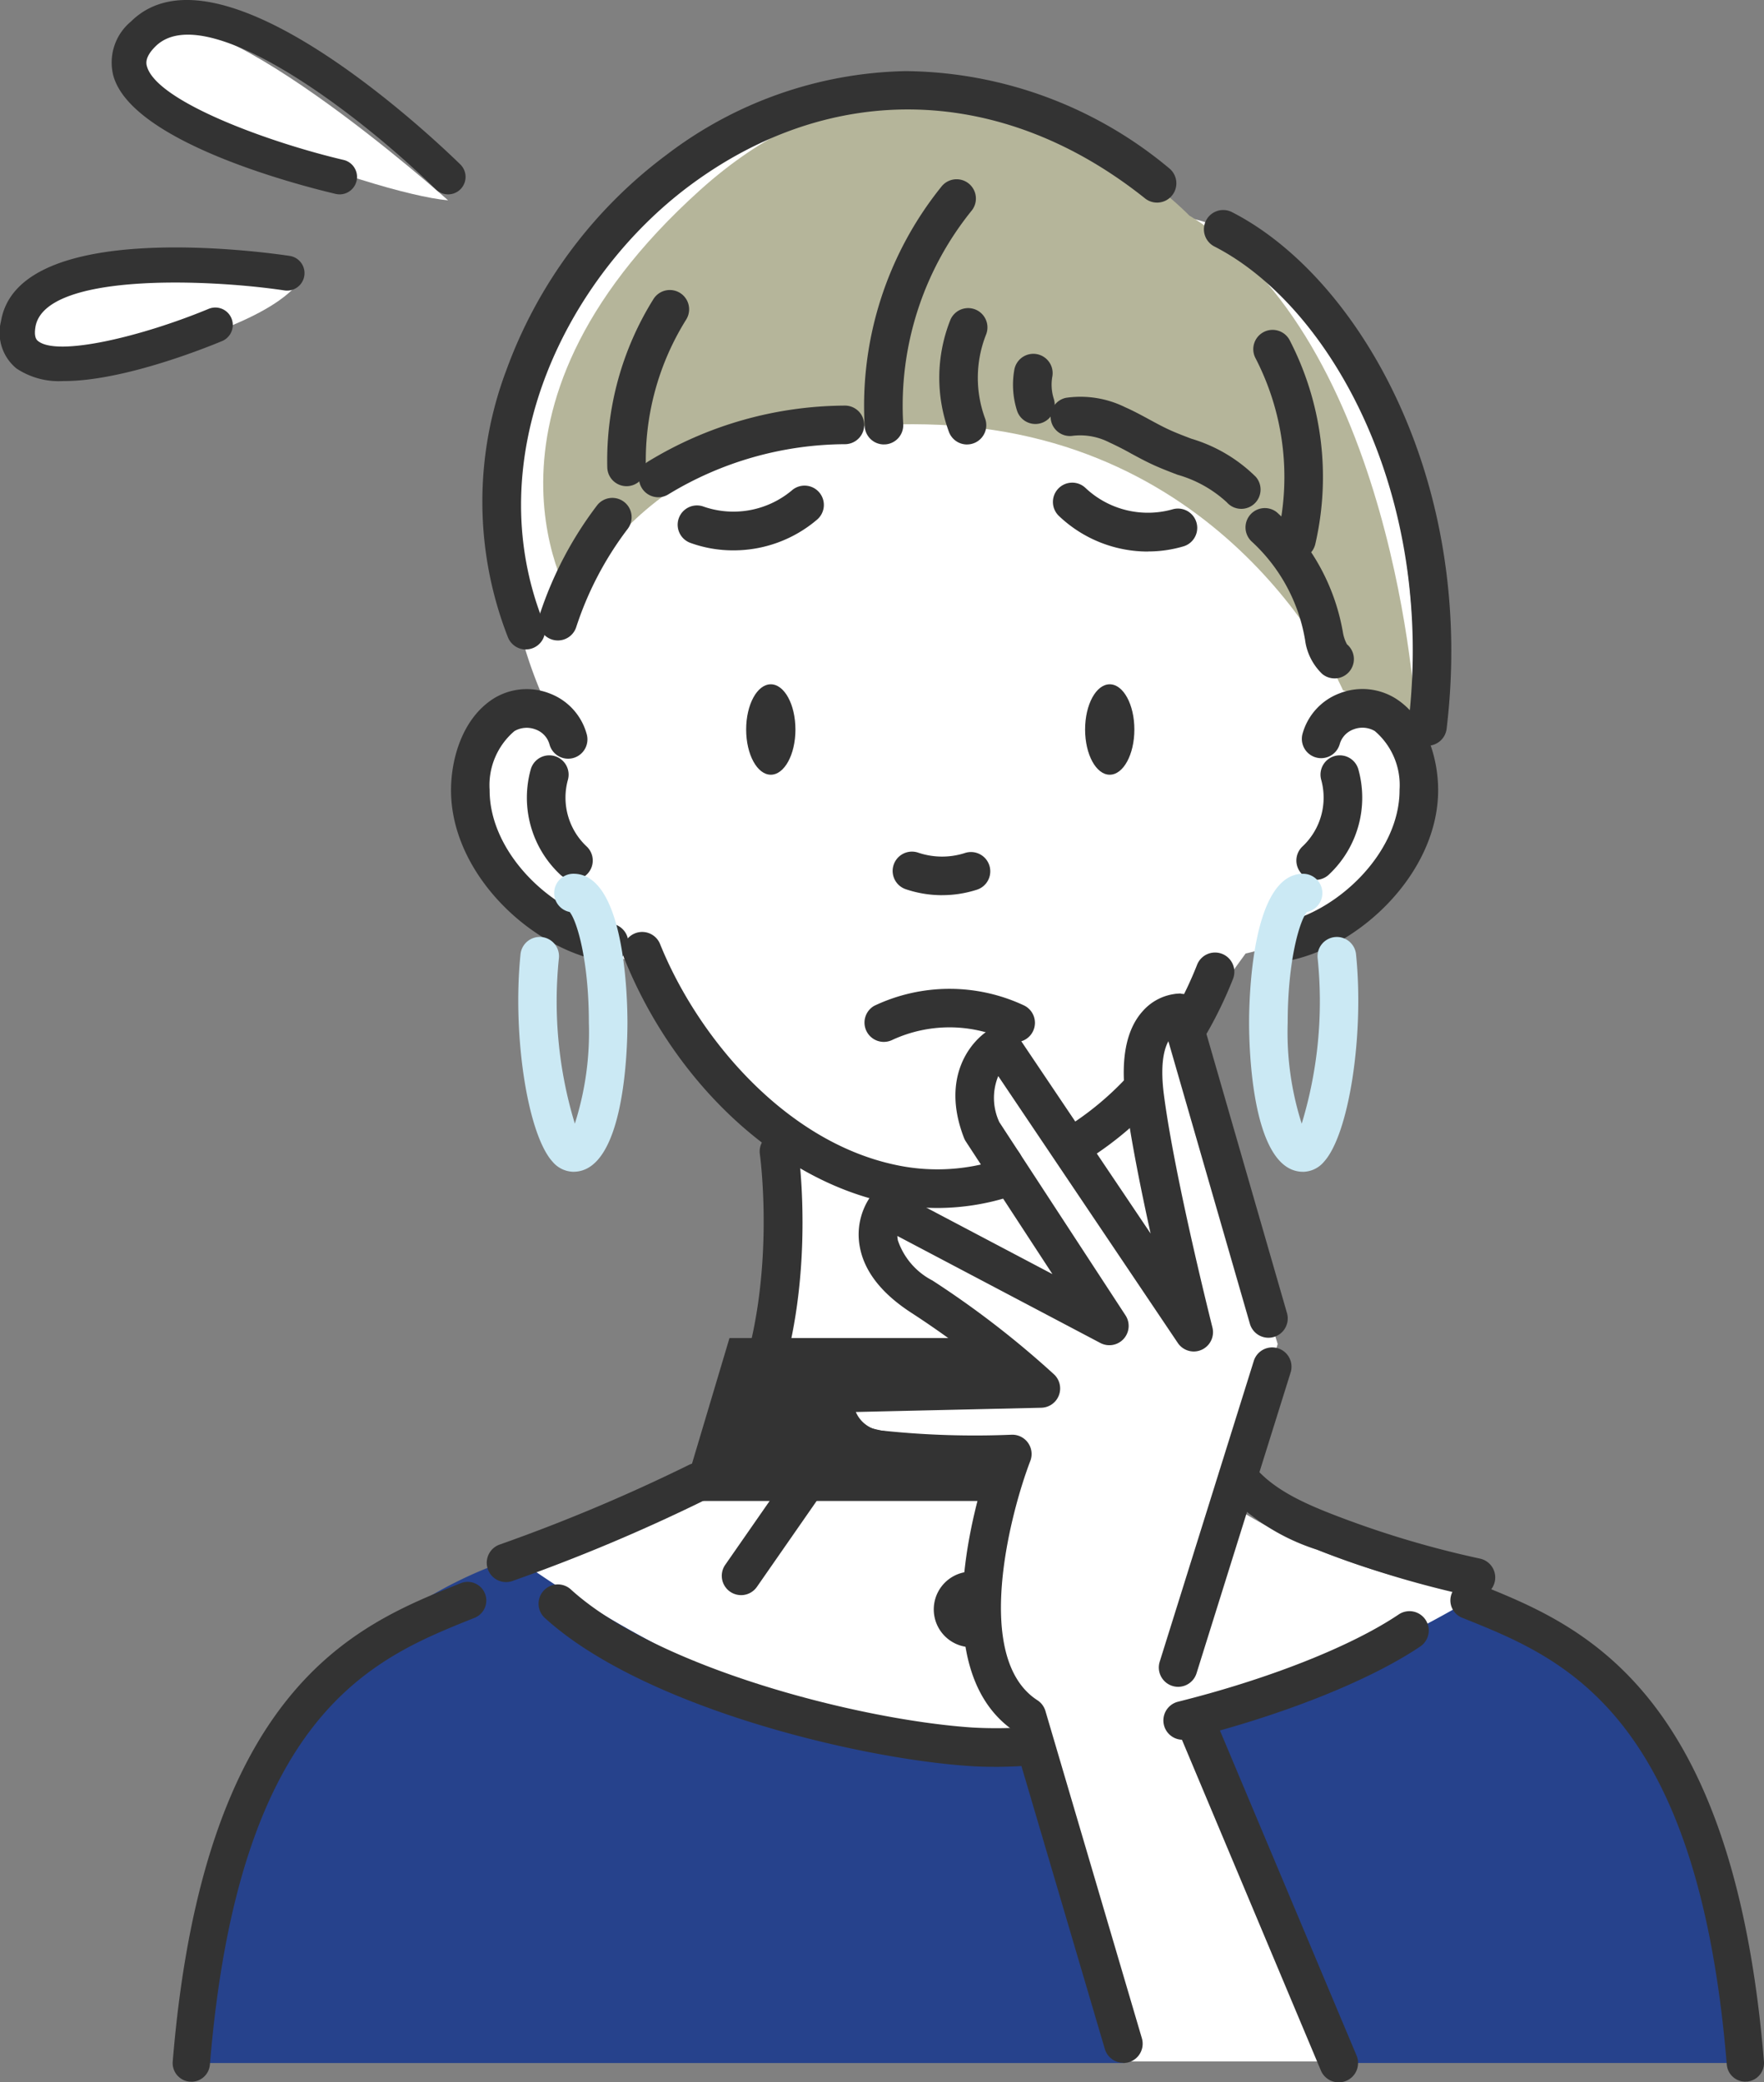 <svg data-name="グループ 4442" xmlns="http://www.w3.org/2000/svg" width="120" height="141.623"><rect width="100%" height="100%" fill="#808080" stroke="none"/><defs><clipPath id="a"><path data-name="長方形 7" d="M0 0h120v141.623H0z" fill="none"/></clipPath></defs><g data-name="グループ 11" clip-path="url(#a)"><path data-name="パス 55" d="M15.401 140.2H118.72s-.126-25.572-17.977-28.607l-.458-3.213s-18.378-2.553-23.169-13.394l-.39-19.112 8.01-11.024s14.4-2.941 11.5-14.884c0 0 1.76-31.18-15.381-35.166 0 0-25.06-21.051-42.524 5.444a30.536 30.536 0 00-1.23 27.553s-7.7 1.4-4.932 8.988 11.478 8.677 11.478 8.677l9.98 13.822-1.7 16.987-4.511 4.552-15.6 8.023z" fill="#fff"/><path data-name="パス 56" d="M82.535 105.608l4.382-14.2-7.074-23.016-10.046 21.319z" fill="#fff"/><path data-name="パス 57" d="M39.012 41.125s4.825-13.118 24.935-12.23 27.415 18.059 27.415 18.059l4.926 1.533S94.881 23.158 80.904 14.66c0 0-16.309-17.013-33.28-1.733s-8.615 28.2-8.615 28.2" fill="#b5b59a"/><path data-name="パス 58" d="M57.933 95.074c1.816-2.422 6.979.173 10.861-.953a6.208 6.208 0 00-1.546-3.118H49.625l-3.308 11.08h21.452c.316-1.067.625-2.187.849-3.309-3.655-1.622-12.569-.561-10.686-3.7" fill="#333"/><path data-name="パス 59" d="M67.973 118.856c-15.6-.049-32.845-12.89-32.845-12.89s-22.025 5.516-22.118 34.344h63.489a105.932 105.932 0 00-5.613-21.557c-.97.07-1.941.106-2.909.1" fill="#26428c"/><path data-name="パス 60" d="M99.938 108.847a82.616 82.616 0 01-18.657 8c3.658 7.6 5.668 16.026 9.278 23.46h28.178s-1.493-29.372-18.8-31.463" fill="#26428c"/><path data-name="パス 61" d="M66.115 106.887a2.572 2.572 0 101.248 4.809 44.154 44.154 0 01-.235-4.6 2.559 2.559 0 00-1.014-.209" fill="#333"/><path data-name="パス 62" d="M30.483 13.625C25.397 13.184 6.066 6.266 9.742 2.31s20.741 11.315 20.741 11.315" fill="#fff"/><path data-name="パス 63" d="M20.627 18.62s-.233 1.592-4.863 3.516-14.023 4.18-13.424-.05 18.287-3.466 18.287-3.466" fill="#fff"/><path data-name="パス 64" d="M35.774 44.172a1.313 1.313 0 01-1.219-.825 25.326 25.326 0 01-.109-18.174 31.84 31.84 0 0110.93-14.669A27.678 27.678 0 0161.468 4.84h.384a28.351 28.351 0 0117.7 6.618 1.313 1.313 0 01-1.639 2.051c-9.708-7.757-21.288-8.09-30.975-.9-8.377 6.222-14.484 18.442-9.949 29.76a1.313 1.313 0 01-1.218 1.8" fill="#333"/><path data-name="パス 65" d="M76.877 77.414l.015-.006-.015.006" fill="#ffc"/><path data-name="パス 66" d="M87.08 65.429a1.313 1.313 0 01-.2-2.61c3.866-.6 8.345-4.707 8.327-9.1a4.83 4.83 0 00-1.684-4 1.663 1.663 0 00-1.46-.107 1.5 1.5 0 00-.926 1 1.313 1.313 0 01-2.533-.692 4.109 4.109 0 012.507-2.759 4.273 4.273 0 013.81.332c2.133 1.342 2.9 4.086 2.912 6.207.024 5.759-5.55 10.93-10.55 11.707a1.391 1.391 0 01-.2.015" fill="#333"/><path data-name="パス 67" d="M97.109 50.72a1.373 1.373 0 01-.158-.009 1.313 1.313 0 01-1.147-1.46c1.886-15.727-5.375-28.469-13.165-32.473a1.313 1.313 0 111.2-2.335c8.577 4.408 16.6 18.215 14.571 35.119a1.313 1.313 0 01-1.3 1.157" fill="#333"/><path data-name="パス 68" d="M89.501 59.84a1.313 1.313 0 01-.883-2.284 4.552 4.552 0 001.259-4.523 1.313 1.313 0 012.516-.75 7.165 7.165 0 01-2.01 7.216 1.309 1.309 0 01-.883.341" fill="#333"/><path data-name="パス 69" d="M41.432 65.429a1.394 1.394 0 01-.2-.015c-5-.777-10.574-5.948-10.55-11.707.009-2.121.778-4.864 2.912-6.207a4.275 4.275 0 013.811-.332 4.11 4.11 0 012.506 2.759 1.313 1.313 0 11-2.533.692 1.5 1.5 0 00-.926-1 1.663 1.663 0 00-1.46.107 4.83 4.83 0 00-1.684 4c-.018 4.394 4.461 8.5 8.327 9.1a1.313 1.313 0 01-.2 2.61" fill="#333"/><path data-name="パス 70" d="M39.011 59.84a1.309 1.309 0 01-.883-.341 7.165 7.165 0 01-2.01-7.216 1.313 1.313 0 012.516.75 4.551 4.551 0 001.26 4.523 1.313 1.313 0 01-.883 2.284" fill="#333"/><path data-name="パス 71" d="M80.994 70.873a1.313 1.313 0 01-1.138-1.965 25.521 25.521 0 001.568-3.265 1.313 1.313 0 112.441.966 28 28 0 01-1.73 3.6 1.312 1.312 0 01-1.141.662" fill="#333"/><path data-name="パス 72" d="M73.704 78.797a1.313 1.313 0 01-.723-2.409 20.4 20.4 0 003.554-2.99 1.313 1.313 0 111.9 1.808 23.009 23.009 0 01-4.014 3.375 1.305 1.305 0 01-.721.217" fill="#333"/><path data-name="パス 73" d="M63.776 82.158a16.422 16.422 0 01-3.484-.381c-7.4-1.6-14.393-8.1-17.813-16.562a1.313 1.313 0 112.434-.984c2.543 6.29 8.456 13.361 15.934 14.979a13.5 13.5 0 007.065-.332 1.313 1.313 0 11.784 2.506 16.361 16.361 0 01-4.92.774" fill="#333"/><path data-name="パス 74" d="M54.112 49.615c0 1.7-.75 3.075-1.676 3.075s-1.677-1.376-1.677-3.075.75-3.075 1.676-3.075 1.676 1.377 1.676 3.075" fill="#333"/><path data-name="パス 75" d="M77.168 49.615c0 1.7-.75 3.075-1.676 3.075s-1.676-1.377-1.676-3.075.75-3.075 1.676-3.075 1.676 1.377 1.676 3.075" fill="#333"/><path data-name="パス 76" d="M60.132 30.228a1.313 1.313 0 01-1.309-1.23 23.749 23.749 0 015.207-16.289 1.313 1.313 0 112.038 1.654 21.1 21.1 0 00-4.625 14.469 1.312 1.312 0 01-1.227 1.393h-.084" fill="#333"/><path data-name="パス 77" d="M44.781 33.818a1.313 1.313 0 01-.686-2.433 25.932 25.932 0 0113.412-3.8h.006a1.313 1.313 0 010 2.625 23.3 23.3 0 00-12.054 3.417 1.311 1.311 0 01-.683.192" fill="#333"/><path data-name="パス 78" d="M42.624 33.066a1.312 1.312 0 01-1.313-1.279 20.716 20.716 0 013.144-11.45 1.313 1.313 0 012.222 1.4 18.059 18.059 0 00-2.741 9.983 1.313 1.313 0 01-1.279 1.346h-.035" fill="#333"/><path data-name="パス 79" d="M65.784 30.23a1.313 1.313 0 01-1.23-.854 10.649 10.649 0 01.1-7.627 1.313 1.313 0 012.434.984 7.991 7.991 0 00-.077 5.724 1.313 1.313 0 01-.771 1.689 1.328 1.328 0 01-.459.083" fill="#333"/><path data-name="パス 80" d="M70.433 28.836a1.313 1.313 0 01-1.251-.916 5.8 5.8 0 01-.179-2.777 1.313 1.313 0 012.584.468 3.163 3.163 0 00.1 1.515 1.314 1.314 0 01-1.251 1.71" fill="#333"/><path data-name="パス 81" d="M88.195 38.019a1.293 1.293 0 01-.3-.036 1.313 1.313 0 01-.975-1.58 17.585 17.585 0 00-1.522-12.064 1.313 1.313 0 012.325-1.22 20.251 20.251 0 011.752 13.889 1.314 1.314 0 01-1.276 1.011" fill="#333"/><path data-name="パス 82" d="M64.089 60.883a7.677 7.677 0 01-2.495-.414 1.313 1.313 0 01.854-2.483 5.078 5.078 0 003.168.037 1.313 1.313 0 11.8 2.5 7.665 7.665 0 01-2.324.358" fill="#333"/><path data-name="パス 83" d="M78.096 37.512a8.773 8.773 0 01-6.059-2.42 1.313 1.313 0 111.824-1.889 6.186 6.186 0 005.923 1.432 1.313 1.313 0 01.759 2.513 8.482 8.482 0 01-2.447.358" fill="#333"/><path data-name="パス 84" d="M49.882 37.431a8.521 8.521 0 01-2.919-.509 1.313 1.313 0 01.9-2.467 6.19 6.19 0 005.995-1.094 1.313 1.313 0 111.714 1.989 8.755 8.755 0 01-5.69 2.081" fill="#333"/><path data-name="パス 85" d="M37.95 43.559a1.313 1.313 0 01-1.248-1.72 25.213 25.213 0 013.916-7.469 1.313 1.313 0 012.089 1.591 22.566 22.566 0 00-3.509 6.692 1.314 1.314 0 01-1.248.906" fill="#333"/><path data-name="パス 86" d="M84.442 34.607a1.308 1.308 0 01-.987-.446 8.277 8.277 0 00-3.35-1.872c-.555-.212-1.129-.431-1.69-.69-.515-.238-1-.5-1.476-.758a19.95 19.95 0 00-1.474-.751 4.334 4.334 0 00-2.473-.452 1.313 1.313 0 01-.475-2.582 6.867 6.867 0 014.008.632c.586.259 1.135.557 1.666.845.456.247.886.481 1.323.683.48.222.989.416 1.528.621a10.457 10.457 0 014.385 2.592 1.313 1.313 0 01-.986 2.179" fill="#333"/><path data-name="パス 87" d="M90.788 46.138a1.31 1.31 0 01-.839-.3 3.9 3.9 0 01-1.174-2.356l-.01-.049a11.708 11.708 0 00-3.58-6.57 1.313 1.313 0 011.676-2.021 14.275 14.275 0 014.471 8.04l.011.049a2.625 2.625 0 00.285.887 1.313 1.313 0 01-.84 2.322" fill="#333"/><path data-name="パス 88" d="M48.92 100.817a1.313 1.313 0 01-1.062-2.084c5.549-7.648 3.852-20.106 3.834-20.231a1.313 1.313 0 012.6-.373c.079.553 1.871 13.628-4.308 22.146a1.312 1.312 0 01-1.064.542" fill="#333"/><path data-name="パス 89" d="M118.73 141.577a1.268 1.268 0 01-1.262-1.164c-1.966-23.953-11.135-27.632-17.829-30.318l-.178-.071a1.268 1.268 0 01.945-2.354l.177.071c6.9 2.767 17.319 6.949 19.413 32.464a1.268 1.268 0 01-1.16 1.367h-.105" fill="#333"/><path data-name="パス 90" d="M13.015 141.578h-.105a1.268 1.268 0 01-1.16-1.367c2.094-25.515 12.517-29.7 19.413-32.464l.178-.071a1.268 1.268 0 01.945 2.354l-.178.071c-6.695 2.686-15.864 6.365-17.829 30.318a1.268 1.268 0 01-1.262 1.164" fill="#333"/><path data-name="パス 91" d="M80.454 118.324a1.313 1.313 0 01-.317-2.587c6.169-1.542 11.781-3.761 15.012-5.935a1.313 1.313 0 011.466 2.179c-3.47 2.335-9.392 4.691-15.841 6.3a1.3 1.3 0 01-.319.04" fill="#333"/><path data-name="パス 92" d="M67.657 120.165q-.873 0-1.657-.052c-7.751-.51-22.3-4.056-28.906-10.046a1.313 1.313 0 111.763-1.945c5.878 5.328 19.64 8.865 27.315 9.371a28.6 28.6 0 003.831-.044 1.313 1.313 0 11.188 2.618c-.893.064-1.74.1-2.534.1" fill="#333"/><path data-name="パス 93" d="M34.424 107.6a1.313 1.313 0 01-.436-2.551 118.514 118.514 0 0012.84-5.4 1.313 1.313 0 111.159 2.355 121.065 121.065 0 01-13.126 5.521 1.316 1.316 0 01-.437.075" fill="#333"/><path data-name="パス 94" d="M100.392 108.6a1.318 1.318 0 01-.278-.03 68.942 68.942 0 01-10.512-3.169 14.545 14.545 0 01-6.431-4.152 1.313 1.313 0 012.063-1.624c1.249 1.587 3.3 2.539 5.324 3.331A66.277 66.277 0 00100.663 106a1.313 1.313 0 01-.276 2.6" fill="#333"/><path data-name="パス 95" d="M50.412 108.487a1.313 1.313 0 01-1.076-2.062l4.565-6.564a1.313 1.313 0 112.155 1.5l-4.565 6.564a1.311 1.311 0 01-1.079.563" fill="#333"/><path data-name="パス 96" d="M76.417 140.297a1.314 1.314 0 01-1.258-.942l-6.432-21.814c-5.149-3.875-2.949-13.295-1.712-17.3a52.313 52.313 0 01-7.262-.34 4.844 4.844 0 01-3.375-1.844 4.989 4.989 0 01-.857-3.519 1.312 1.312 0 011.267-1.108l10.57-.242a62.476 62.476 0 00-5.357-3.9c-2.037-1.318-3.22-2.837-3.516-4.518a4.54 4.54 0 01.734-3.394 1.313 1.313 0 011.659-.37l10.716 5.648-4.42-6.765a1.314 1.314 0 112.2-1.436l7.192 11.007a1.313 1.313 0 01-1.711 1.879L61.044 84.06a2.025 2.025 0 00.036.3 4.8 4.8 0 002.349 2.727 63.228 63.228 0 018.278 6.39 1.312 1.312 0 01-.872 2.266l-12.615.289a2.112 2.112 0 001.9 1.277 59.775 59.775 0 008.686.269 1.313 1.313 0 011.283 1.783c-1.366 3.557-3.944 13.414.481 16.274a1.312 1.312 0 01.547.731l6.561 22.258a1.313 1.313 0 01-1.26 1.685" fill="#333"/><path data-name="パス 97" d="M81.213 91.917a1.314 1.314 0 01-1.09-.58l-12.215-18.15a3.9 3.9 0 00.073 3.13l1.39 2.127a1.314 1.314 0 01-2.2 1.436l-1.468-2.247a1.313 1.313 0 01-.125-.243c-1.626-4.189.517-6.7 1.877-7.442a1.313 1.313 0 011.718.42l9.1 13.527c-.668-3.027-1.36-6.466-1.7-9.1-.358-2.755.037-4.787 1.175-6.039a3.524 3.524 0 012.587-1.187l-.09 2.624h.049a.953.953 0 00-.641.372c-.317.381-.8 1.393-.476 3.891.743 5.709 3.279 15.725 3.3 15.825a1.313 1.313 0 01-1.272 1.636" fill="#333"/><path data-name="パス 98" d="M86.288 90.983a1.313 1.313 0 01-1.261-.95l-6-20.791a1.313 1.313 0 012.523-.727l6 20.791a1.314 1.314 0 01-1.262 1.677" fill="#333"/><path data-name="パス 99" d="M80.144 114.723a1.314 1.314 0 01-1.253-1.706l6.4-20.457a1.313 1.313 0 012.506.785l-6.4 20.457a1.313 1.313 0 01-1.252.921" fill="#333"/><path data-name="パス 100" d="M91.069 141.623a1.312 1.312 0 01-1.211-.8l-9.851-23.445a1.313 1.313 0 112.421-1.018l9.855 23.441a1.313 1.313 0 01-1.209 1.822" fill="#333"/><path data-name="パス 101" d="M69.091 70.877a1.311 1.311 0 01-.564-.128 9.273 9.273 0 00-7.827-.022 1.313 1.313 0 01-1.224-2.322 11.939 11.939 0 0110.176-.028 1.313 1.313 0 01-.566 2.5" fill="#333"/><path data-name="パス 102" d="M23.099 13.218a1.194 1.194 0 01-.273-.032c-2.3-.542-13.832-3.472-15.114-8.028a3.617 3.617 0 011.195-3.692C14.935-4.5 29.654 9.56 31.313 11.182a1.188 1.188 0 01-1.66 1.7c-5.622-5.5-15.772-13-19.077-9.726-.753.744-.626 1.193-.579 1.361.668 2.373 8.222 5.148 13.373 6.36a1.187 1.187 0 01-.271 2.343" fill="#333"/><path data-name="パス 103" d="M4.354 25.913a5.2 5.2 0 01-3.236-.854 3.151 3.151 0 01-1.05-3.212c1.17-7 17.748-4.725 19.636-4.443a1.187 1.187 0 01-.352 2.348c-5.26-.787-16.324-1.214-16.942 2.487-.12.719.1.895.186.961 1.339 1.064 7.07-.316 11.612-2.2a1.187 1.187 0 01.911 2.192c-1.346.56-6.808 2.725-10.764 2.725" fill="#333"/><path data-name="パス 104" d="M39.012 79.695a1.9 1.9 0 01-1.43-.693c-1.691-1.869-2.729-8.572-2.177-14.063a1.313 1.313 0 112.612.262 28.576 28.576 0 001.087 11.22 20.387 20.387 0 00.955-6.861c0-4.291-.828-6.96-1.307-7.535a1.313 1.313 0 01.259-2.6c3.5 0 3.673 8.442 3.673 10.134s-.177 10.134-3.673 10.134m0-17.643z" fill="#cbe9f4"/><path data-name="パス 105" d="M88.644 79.695c-3.495 0-3.672-8.442-3.672-10.134s.177-10.134 3.672-10.134a1.313 1.313 0 01.26 2.6c-.479.575-1.306 3.244-1.306 7.535a20.4 20.4 0 00.954 6.862 28.6 28.6 0 001.087-11.221 1.313 1.313 0 112.612-.262c.552 5.49-.486 12.193-2.177 14.063a1.9 1.9 0 01-1.43.693m0-17.643z" fill="#cbe9f4"/></g></svg>
